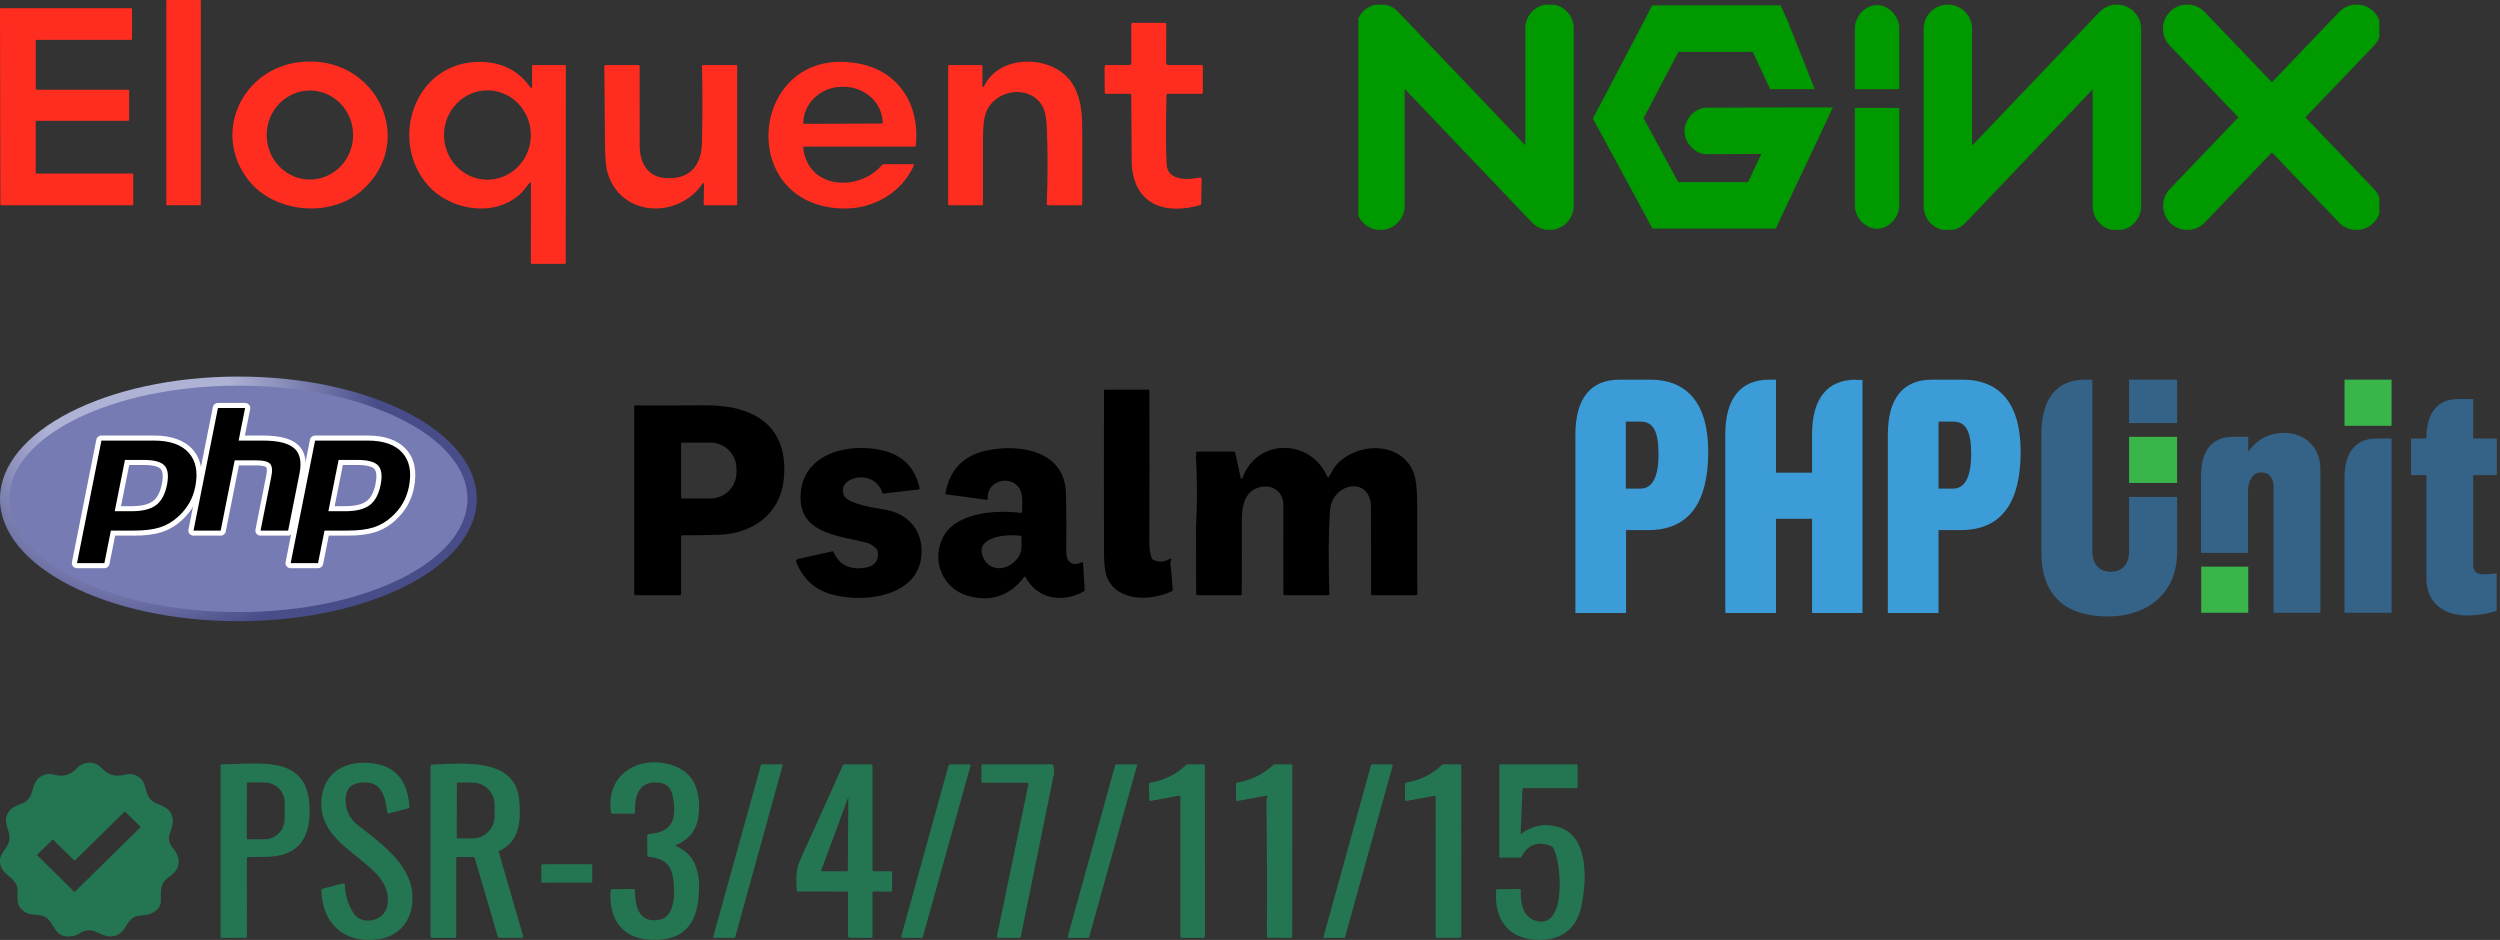 <svg width="258" height="97" viewBox="0 0 258 97" fill="none" xmlns="http://www.w3.org/2000/svg">
    <rect x="0" y="0" width="258" height="97" fill="#333333" stroke="none"/>
    <g clip-path="url(#clip0_5905_1348)">
        <path d="M142.46 21.233V2.927L159.907 21.233V2.927" stroke="#009900" stroke-width="5" stroke-linecap="round" stroke-linejoin="round"/>
        <path d="M170.503 0.55L169.874 1.78L165.012 11.053L164.382 12.223L165.012 13.393L169.874 22.365L170.532 23.595H171.876H181.829H183.259L183.888 22.245L187.521 14.563L189.151 11.082H185.461L176.166 11.113C174.957 11.095 173.845 12.245 173.845 13.513C173.845 14.781 174.957 15.931 176.166 15.914L181.772 15.884L180.399 18.794H173.192L169.616 12.193L173.22 5.351H180.887L182.675 9.2H187.28L184.377 1.9L183.747 0.55H182.317H171.876H170.503Z" fill="#009900"/>
        <path d="M193.682 0.52C192.484 0.536 191.408 1.694 191.423 2.951V9.206H195.999V2.951C196.014 1.674 194.899 0.504 193.682 0.52Z" fill="#009900"/>
        <path d="M218.465 21.28V2.974L201.018 21.28V2.974" stroke="#009900" stroke-width="5" stroke-linecap="round" stroke-linejoin="round"/>
        <path d="M225.717 2.967L243.184 21.228" stroke="#009900" stroke-width="5" stroke-linecap="round" stroke-linejoin="round"/>
        <path d="M243.204 2.967L225.737 21.228" stroke="#009900" stroke-width="5" stroke-linecap="round" stroke-linejoin="round"/>
        <path d="M193.682 23.611C192.484 23.596 191.408 22.438 191.423 21.181V11.133H195.999V21.181C196.014 22.458 194.899 23.627 193.682 23.611Z" fill="#009900"/>
    </g>
    <path d="M0 51.483C0 58.454 11.014 64.106 24.6 64.106C38.186 64.106 49.2 58.454 49.2 51.483C49.2 44.512 38.186 38.861 24.6 38.861C11.014 38.861 0 44.512 0 51.483Z" fill="url(#paint0_radial_5905_1348)"/>
    <path d="M24.6 63.168C37.656 63.168 48.239 57.937 48.239 51.483C48.239 45.03 37.656 39.798 24.6 39.798C11.545 39.798 0.961 45.03 0.961 51.483C0.961 57.937 11.545 63.168 24.6 63.168Z" fill="#777BB3"/>
    <path d="M13.559 52.499C14.632 52.499 15.434 52.306 15.941 51.925C16.442 51.548 16.789 50.896 16.97 49.985C17.14 49.134 17.075 48.54 16.779 48.219C16.476 47.892 15.82 47.725 14.831 47.725H13.115L12.164 52.499H13.559ZM7.948 58.379C7.868 58.379 7.792 58.344 7.742 58.284C7.691 58.224 7.67 58.145 7.686 58.069L10.206 45.419C10.23 45.297 10.34 45.209 10.468 45.209H15.9C17.608 45.209 18.879 45.661 19.677 46.553C20.48 47.449 20.728 48.703 20.414 50.278C20.287 50.919 20.067 51.515 19.761 52.049C19.455 52.583 19.051 53.077 18.559 53.518C17.97 54.056 17.304 54.445 16.581 54.675C15.868 54.901 14.954 55.016 13.862 55.016H11.663L11.035 58.168C11.01 58.29 10.9 58.379 10.773 58.379H7.948Z" fill="black"/>
    <path d="M13.335 47.986H14.83C16.024 47.986 16.439 48.241 16.58 48.394C16.814 48.647 16.858 49.18 16.708 49.935C16.539 50.782 16.226 51.382 15.777 51.719C15.318 52.063 14.571 52.238 13.558 52.238H12.487L13.335 47.986ZM15.9 44.948H10.467C10.212 44.948 9.992 45.125 9.943 45.37L7.423 58.019C7.392 58.171 7.434 58.329 7.535 58.449C7.636 58.569 7.787 58.639 7.947 58.639H10.772C11.027 58.639 11.247 58.462 11.296 58.217L11.882 55.276H13.862C14.981 55.276 15.924 55.157 16.663 54.922C17.423 54.681 18.122 54.273 18.741 53.708C19.252 53.249 19.674 52.733 19.993 52.176C20.313 51.618 20.543 50.996 20.676 50.327C21.006 48.669 20.738 47.342 19.878 46.381C19.026 45.43 17.688 44.948 15.9 44.948ZM11.84 52.759H13.558C14.697 52.759 15.545 52.55 16.103 52.131C16.66 51.712 17.036 51.014 17.232 50.035C17.419 49.094 17.334 48.431 16.976 48.045C16.619 47.658 15.903 47.465 14.83 47.465H12.895L11.84 52.759ZM15.9 45.469C17.534 45.469 18.726 45.887 19.476 46.724C20.225 47.561 20.451 48.728 20.152 50.228C20.029 50.846 19.82 51.41 19.527 51.922C19.234 52.434 18.851 52.902 18.378 53.327C17.814 53.841 17.187 54.208 16.497 54.427C15.808 54.646 14.93 54.755 13.862 54.755H11.442L10.772 58.118H7.947L10.467 45.469H15.9Z" fill="white"/>
    <path d="M26.89 55.015C26.81 55.015 26.735 54.98 26.684 54.92C26.633 54.861 26.613 54.782 26.628 54.705L27.743 49.108C27.849 48.576 27.823 48.194 27.669 48.033C27.575 47.934 27.293 47.769 26.459 47.769H24.439L23.037 54.804C23.012 54.927 22.903 55.015 22.775 55.015H19.972C19.892 55.015 19.817 54.98 19.766 54.92C19.715 54.861 19.695 54.782 19.71 54.705L22.23 42.056C22.255 41.934 22.365 41.845 22.492 41.845H25.295C25.375 41.845 25.451 41.88 25.501 41.94C25.552 42 25.573 42.079 25.557 42.155L24.949 45.208H27.122C28.777 45.208 29.9 45.493 30.554 46.079C31.22 46.676 31.428 47.631 31.172 48.918L29.999 54.804C29.975 54.927 29.865 55.015 29.737 55.015H26.89Z" fill="black"/>
    <path d="M25.295 41.585H22.492C22.236 41.585 22.017 41.762 21.968 42.007L19.447 54.656C19.417 54.809 19.458 54.966 19.559 55.086C19.661 55.206 19.812 55.276 19.971 55.276H22.774C23.03 55.276 23.25 55.099 23.298 54.855L24.658 48.029H26.458C27.291 48.029 27.466 48.203 27.473 48.21C27.523 48.263 27.59 48.509 27.48 49.059L26.365 54.656C26.335 54.809 26.376 54.966 26.477 55.086C26.579 55.206 26.73 55.276 26.889 55.276H29.737C29.992 55.276 30.212 55.099 30.261 54.855L31.433 48.968C31.709 47.586 31.473 46.55 30.734 45.887C30.028 45.255 28.847 44.948 27.122 44.948H25.272L25.819 42.205C25.849 42.053 25.808 41.895 25.707 41.775C25.605 41.655 25.454 41.585 25.295 41.585ZM25.295 42.106L24.625 45.469H27.122C28.692 45.469 29.776 45.736 30.373 46.271C30.969 46.805 31.148 47.672 30.909 48.869L29.737 54.755H26.889L28.004 49.158C28.131 48.522 28.084 48.087 27.864 47.856C27.644 47.624 27.175 47.508 26.458 47.508H24.218L22.774 54.755H19.971L22.492 42.106H25.295Z" fill="white"/>
    <path d="M35.608 52.499C36.681 52.499 37.482 52.306 37.989 51.925C38.491 51.548 38.838 50.896 39.019 49.985C39.189 49.134 39.124 48.54 38.828 48.219C38.524 47.892 37.869 47.725 36.88 47.725H35.164L34.213 52.499H35.608ZM29.996 58.379C29.917 58.379 29.841 58.344 29.791 58.284C29.74 58.224 29.719 58.145 29.734 58.069L32.255 45.419C32.279 45.297 32.389 45.209 32.517 45.209H37.949C39.657 45.209 40.927 45.661 41.726 46.553C42.529 47.449 42.777 48.703 42.463 50.278C42.335 50.919 42.116 51.515 41.81 52.049C41.504 52.583 41.099 53.077 40.608 53.518C40.019 54.056 39.353 54.445 38.629 54.675C37.917 54.901 37.003 55.016 35.911 55.016H33.712L33.084 58.168C33.059 58.29 32.949 58.379 32.821 58.379H29.996Z" fill="black"/>
    <path d="M35.383 47.986H36.879C38.073 47.986 38.488 48.241 38.629 48.394C38.863 48.647 38.907 49.18 38.756 49.935C38.588 50.782 38.274 51.382 37.826 51.719C37.367 52.063 36.62 52.238 35.607 52.238H34.536L35.383 47.986ZM37.949 44.948H32.516C32.261 44.948 32.041 45.125 31.992 45.37L29.472 58.019C29.441 58.171 29.482 58.329 29.584 58.449C29.685 58.569 29.836 58.639 29.996 58.639H32.821C33.076 58.639 33.296 58.462 33.345 58.217L33.931 55.276H35.91C37.03 55.276 37.972 55.157 38.711 54.922C39.471 54.681 40.171 54.273 40.789 53.708C41.301 53.249 41.723 52.733 42.042 52.176C42.362 51.618 42.591 50.996 42.724 50.327C43.055 48.669 42.786 47.341 41.926 46.381C41.075 45.43 39.736 44.948 37.949 44.948ZM33.888 52.759H35.607C36.746 52.759 37.594 52.55 38.152 52.131C38.709 51.712 39.085 51.014 39.281 50.035C39.468 49.094 39.382 48.431 39.025 48.045C38.667 47.658 37.952 47.465 36.879 47.465H34.943L33.888 52.759ZM37.949 45.469C39.583 45.469 40.775 45.887 41.524 46.724C42.274 47.561 42.499 48.728 42.2 50.228C42.077 50.846 41.869 51.41 41.576 51.922C41.283 52.434 40.9 52.902 40.426 53.327C39.862 53.841 39.236 54.208 38.546 54.427C37.856 54.646 36.978 54.755 35.91 54.755H33.491L32.821 58.118H29.996L32.516 45.469H37.949Z" fill="white"/>
    <g clip-path="url(#clip1_5905_1348)">
        <path d="M224.677 39.181H219.723V43.663H224.677V39.181Z" fill="#356388"/>
        <path d="M246.809 39.181H241.955V43.942H246.809V39.181Z" fill="#39B54A"/>
        <path d="M232.021 58.477H227.167V63.238H232.021V58.477Z" fill="#39B54A"/>
        <path d="M224.677 45.081H219.723V49.842H224.677V45.081Z" fill="#39B54A"/>
        <path d="M219.723 51.26V56.882C219.723 58.199 219.019 59.009 217.837 59.009C216.73 59.009 215.925 58.3 215.925 56.857V39.181H215.221C212.253 39.181 210.669 41.105 210.669 44.853V57.009C210.669 61.567 213.259 63.618 217.535 63.618C221.559 63.618 224.703 61.288 224.677 56.907V51.285H219.723V51.26Z" fill="#356388"/>
        <path d="M202.521 39.181H199.377C196.409 39.181 194.825 41.105 194.825 44.853V63.264H200.056V54.704H202.37C206.695 54.704 208.531 51.665 208.531 46.626C208.531 41.713 206.444 39.181 202.521 39.181ZM201.565 50.425H200.056V43.511H201.59C202.822 43.511 203.426 44.448 203.426 46.778C203.426 49.26 202.772 50.425 201.565 50.425Z" fill="#3C9CD7"/>
        <path d="M170.277 39.181H167.133C164.166 39.181 162.581 41.105 162.581 44.853V63.264H167.812V54.704H170.126C174.452 54.704 176.288 51.665 176.288 46.626C176.288 41.713 174.2 39.181 170.277 39.181ZM169.296 50.425H167.787V43.511H169.321C170.554 43.511 171.157 44.448 171.157 46.778C171.182 49.26 170.503 50.425 169.296 50.425Z" fill="#3C9CD7"/>
        <path d="M191.555 39.181C188.587 39.181 187.003 41.105 187.003 44.853V48.297V48.778H183.281V48.297V39.181H182.601C179.634 39.181 178.049 41.105 178.049 44.853V63.264H183.281V54.02V53.539H187.003V54.02V63.264H192.209V39.206H191.555V39.181Z" fill="#3C9CD7"/>
        <path d="M257.674 49.032V45.258H255.235V41.181H253.7C251.563 41.181 250.406 42.574 250.406 45.258H248.821V49.032H250.406V59.668C250.406 62.327 252.292 63.517 254.656 63.517C255.587 63.517 256.769 63.34 257.649 63.036V59.161C257.272 59.237 256.744 59.263 256.241 59.263C255.461 59.263 255.235 58.883 255.235 58.224V49.032H257.674Z" fill="#356388"/>
        <path d="M235.743 44.676C234.158 44.676 232.901 45.36 232.021 46.626V45.081H230.436C228.298 45.081 227.142 46.474 227.142 49.158V57.059H231.996V50.652C231.996 49.563 232.524 48.753 233.328 48.753C234.41 48.753 234.636 49.589 234.636 50.348V63.238H239.465V48.525C239.515 46.145 237.83 44.676 235.743 44.676Z" fill="#356388"/>
        <path d="M245.25 45.258C243.112 45.258 241.955 46.651 241.955 49.336V63.238H246.809V45.258H245.25Z" fill="#356388"/>
    </g>
    <path d="M120.788 58.159C120.882 59.051 120.96 59.943 121.02 60.836C121.025 60.921 120.989 60.982 120.911 61.02C118.784 62.032 115.342 62.119 114.269 59.642C114.047 59.13 113.935 58.251 113.931 57.003C113.92 51.453 113.92 45.901 113.931 40.347C113.931 40.256 113.976 40.211 114.067 40.211H118.473C118.57 40.211 118.618 40.259 118.618 40.355C118.63 45.572 118.627 50.781 118.607 55.983C118.603 56.527 118.682 57.056 118.844 57.569C118.873 57.665 118.933 57.734 119.023 57.776C119.61 58.048 120.173 58.011 120.712 57.664C120.73 57.653 120.751 57.647 120.773 57.648C120.794 57.65 120.815 57.657 120.832 57.67C120.849 57.683 120.862 57.701 120.869 57.721C120.875 57.741 120.876 57.763 120.87 57.784L120.807 57.985C120.789 58.041 120.783 58.1 120.788 58.159Z" fill="black"/>
    <path d="M70.286 55.38V61.254C70.286 61.369 70.229 61.426 70.114 61.426H65.632C65.512 61.426 65.452 61.366 65.452 61.246V41.979C65.452 41.886 65.498 41.84 65.591 41.84C67.998 41.849 70.398 41.846 72.791 41.829C77.799 41.794 81.476 43.943 80.876 49.548C80.503 53.027 77.688 55.064 74.245 55.184C72.978 55.227 71.705 55.246 70.425 55.241C70.332 55.241 70.286 55.287 70.286 55.38ZM70.286 45.792V51.33C70.286 51.36 70.298 51.389 70.319 51.411C70.341 51.432 70.37 51.444 70.4 51.444H73.32C74.032 51.444 74.715 51.161 75.218 50.658C75.722 50.156 76.005 49.474 76.005 48.762V48.36C76.005 47.648 75.722 46.966 75.218 46.463C74.715 45.961 74.032 45.678 73.32 45.678H70.4C70.37 45.678 70.341 45.69 70.319 45.711C70.298 45.733 70.286 45.762 70.286 45.792Z" fill="black"/>
    <path d="M87.114 51.156C87.517 52.007 90.276 52.428 91.308 52.592C93.299 52.91 94.87 54.251 95.077 56.329C95.584 61.445 89.413 62.356 85.81 61.339C84.078 60.849 82.862 59.734 82.163 57.993C82.151 57.963 82.146 57.931 82.148 57.899C82.149 57.867 82.158 57.836 82.172 57.807C82.187 57.779 82.208 57.754 82.233 57.734C82.258 57.715 82.288 57.701 82.319 57.694L85.873 56.903C85.949 56.885 86.003 56.912 86.036 56.984C86.597 58.266 87.632 58.808 89.14 58.611C90.233 58.469 90.716 57.901 90.589 56.905C90.577 56.813 90.536 56.727 90.472 56.658C90.151 56.313 89.777 56.087 89.35 55.981C86.414 55.249 82.335 55.042 82.629 50.943C82.934 46.66 87.751 45.686 91.074 46.477C93.171 46.976 94.446 48.273 94.9 50.37C94.918 50.455 94.885 50.502 94.799 50.511L91.194 50.933C91.123 50.942 91.076 50.912 91.055 50.843C90.189 48.218 86.213 49.254 87.114 51.156Z" fill="black"/>
    <path d="M105.481 52.79C105.487 52.118 105.568 51.232 105.323 50.644C104.599 48.912 101.783 49.472 101.944 51.441C101.945 51.46 101.942 51.478 101.936 51.496C101.929 51.513 101.919 51.529 101.905 51.541C101.892 51.554 101.876 51.564 101.859 51.569C101.841 51.575 101.823 51.577 101.805 51.574L97.663 51.019C97.59 51.009 97.56 50.968 97.573 50.897C98.016 48.427 99.473 46.951 101.944 46.466C105.375 45.792 109.906 46.551 110.007 50.938C110.053 52.925 110.064 54.912 110.04 56.9C110.026 57.971 110.623 58.513 111.649 58.02C111.726 57.984 111.766 58.008 111.769 58.091L111.938 60.843C111.943 60.934 111.907 61.001 111.829 61.045C109.642 62.258 107.058 61.831 105.841 59.573C105.795 59.49 105.744 59.485 105.685 59.56C104.195 61.498 102.285 62.147 99.956 61.507C97.263 60.765 96.111 57.884 97.298 55.488C98.597 52.869 102.758 52.602 105.323 52.929C105.429 52.943 105.481 52.897 105.481 52.79ZM101.484 57.574C102.303 59.331 104.61 58.73 105.282 57.128C105.492 56.622 105.408 56.005 105.419 55.447C105.42 55.362 105.379 55.311 105.293 55.295C104.114 55.086 100.435 55.325 101.484 57.574Z" fill="black"/>
    <path d="M123.431 54.357C123.562 51.946 123.559 49.534 123.423 47.122C123.463 47.014 123.467 46.878 123.436 46.717C123.42 46.641 123.452 46.603 123.532 46.603H127.317C127.404 46.603 127.458 46.646 127.478 46.733L128.052 49.361C128.057 49.378 128.066 49.394 128.08 49.405C128.094 49.417 128.111 49.424 128.129 49.425C128.147 49.426 128.164 49.422 128.18 49.412C128.195 49.403 128.206 49.388 128.213 49.372C129.629 45.243 135.206 45.164 136.976 49.195C137.022 49.298 137.076 49.304 137.14 49.211C137.398 48.839 137.581 48.363 137.848 48.05C139.92 45.643 144.481 45.469 145.849 48.678C146.11 49.293 146.244 50.39 146.252 51.969C146.264 55.07 146.269 58.173 146.265 61.279C146.265 61.377 146.216 61.426 146.118 61.426H141.636C141.541 61.426 141.494 61.379 141.494 61.285C141.503 58.294 141.498 55.305 141.478 52.317C141.456 49.097 137.447 49.771 137.251 52.709C137.101 54.954 137.081 57.806 137.191 61.265C137.195 61.372 137.144 61.426 137.039 61.426H132.592C132.499 61.426 132.452 61.38 132.45 61.287C132.432 58.245 132.431 55.209 132.448 52.181C132.458 50.5 130.942 49.799 129.566 50.438C128.308 51.02 128.148 52.554 128.153 53.81C128.164 56.302 128.161 58.794 128.145 61.287C128.145 61.38 128.099 61.426 128.006 61.426H123.603C123.56 61.426 123.519 61.409 123.489 61.379C123.459 61.349 123.442 61.308 123.442 61.265L123.431 54.357Z" fill="black"/>
    <path d="M20.646 0H17.245C17.201 0 17.165 0.036 17.165 0.08V21.098C17.165 21.142 17.201 21.178 17.245 21.178H20.646C20.691 21.178 20.727 21.142 20.727 21.098V0.08C20.727 0.036 20.691 0 20.646 0Z" fill="#FF2D20"/>
    <path d="M3.794 9.258H13.23C13.256 9.258 13.282 9.268 13.3 9.287C13.319 9.305 13.33 9.331 13.33 9.357V12.366C13.33 12.392 13.319 12.418 13.3 12.436C13.282 12.455 13.256 12.465 13.23 12.465H3.787C3.76 12.465 3.735 12.476 3.716 12.494C3.697 12.513 3.687 12.538 3.687 12.565V17.813C3.687 17.84 3.697 17.865 3.716 17.883C3.735 17.902 3.76 17.912 3.787 17.912H13.652C13.665 17.912 13.678 17.915 13.69 17.92C13.702 17.925 13.713 17.932 13.722 17.942C13.732 17.951 13.739 17.962 13.744 17.974C13.749 17.986 13.752 17.999 13.752 18.012V21.081C13.752 21.094 13.749 21.107 13.744 21.119C13.739 21.131 13.732 21.142 13.722 21.152C13.713 21.161 13.702 21.168 13.69 21.173C13.678 21.178 13.665 21.181 13.652 21.181H0.138C0.111 21.181 0.086 21.17 0.067 21.152C0.048 21.133 0.038 21.108 0.038 21.081L0.001 0.944C0.001 0.918 0.012 0.893 0.03 0.874C0.049 0.855 0.074 0.845 0.101 0.845H13.527C13.554 0.845 13.579 0.855 13.598 0.874C13.617 0.893 13.627 0.918 13.627 0.944V4.014C13.627 4.04 13.617 4.065 13.598 4.084C13.579 4.103 13.554 4.113 13.527 4.113H3.789C3.763 4.113 3.737 4.124 3.719 4.142C3.7 4.161 3.689 4.186 3.689 4.212L3.694 9.158C3.694 9.185 3.705 9.21 3.723 9.229C3.742 9.247 3.768 9.258 3.794 9.258Z" fill="#FF2D20"/>
    <path d="M124.01 18.46L123.964 21.016C123.963 21.051 123.951 21.084 123.93 21.111C123.909 21.139 123.88 21.159 123.847 21.169C120.051 22.263 116.846 20.958 116.792 16.627C116.766 14.353 116.75 12.079 116.743 9.805C116.743 9.723 116.702 9.681 116.619 9.681H114.153C114.057 9.681 114.009 9.634 114.009 9.539L113.994 6.873C113.994 6.831 114.011 6.791 114.041 6.762C114.07 6.732 114.111 6.716 114.153 6.716H116.509C116.673 6.716 116.755 6.634 116.753 6.471L116.743 2.513C116.743 2.472 116.76 2.432 116.789 2.403C116.818 2.374 116.858 2.358 116.899 2.358H120.202C120.306 2.358 120.358 2.41 120.358 2.515L120.344 6.5C120.344 6.557 120.366 6.612 120.407 6.653C120.447 6.693 120.502 6.716 120.558 6.716H124.008C124.089 6.716 124.13 6.756 124.13 6.837V9.56C124.13 9.641 124.089 9.681 124.008 9.681H120.488C120.419 9.681 120.384 9.715 120.383 9.783C120.3 13.163 120.306 15.568 120.4 17C120.512 18.716 122.693 18.561 123.835 18.317C123.856 18.312 123.878 18.312 123.899 18.317C123.92 18.322 123.939 18.332 123.956 18.346C123.973 18.359 123.987 18.377 123.996 18.396C124.005 18.416 124.01 18.438 124.01 18.46Z" fill="#FF2D20"/>
    <path d="M31 6.401C38.819 5.561 43.153 14.613 37.309 19.687C34.03 22.534 28.293 21.958 25.648 18.602C21.848 13.775 24.953 7.052 31 6.401ZM31.975 18.53C32.561 18.531 33.142 18.413 33.683 18.183C34.225 17.953 34.717 17.615 35.133 17.189C35.547 16.763 35.877 16.257 36.102 15.7C36.327 15.143 36.444 14.546 36.445 13.943C36.446 13.339 36.332 12.741 36.108 12.184C35.885 11.626 35.557 11.118 35.144 10.691C34.73 10.264 34.239 9.924 33.698 9.693C33.157 9.461 32.577 9.341 31.991 9.34C31.405 9.339 30.825 9.457 30.283 9.687C29.742 9.917 29.249 10.254 28.834 10.68C28.419 11.106 28.09 11.612 27.864 12.169C27.639 12.726 27.523 13.324 27.522 13.927C27.521 14.53 27.635 15.128 27.858 15.686C28.081 16.244 28.409 16.751 28.823 17.178C29.236 17.606 29.728 17.945 30.268 18.177C30.809 18.409 31.389 18.529 31.975 18.53Z" fill="#FF2D20"/>
    <path d="M54.642 18.886C54.286 19.317 53.959 19.793 53.569 20.128C50.747 22.534 46.312 21.566 44.173 19.133C40.079 14.484 42.78 6.442 49.417 6.384C51.63 6.364 53.511 7.224 54.742 9.035C54.754 9.051 54.77 9.062 54.788 9.069C54.806 9.075 54.826 9.075 54.845 9.07C54.864 9.064 54.88 9.053 54.892 9.037C54.904 9.022 54.91 9.003 54.911 8.984L54.913 6.837C54.913 6.756 54.954 6.716 55.035 6.716H58.362C58.367 6.716 58.371 6.716 58.376 6.718C58.38 6.72 58.383 6.722 58.387 6.725C58.39 6.729 58.392 6.732 58.394 6.736C58.396 6.741 58.397 6.745 58.397 6.749L58.387 27.114C58.387 27.193 58.346 27.233 58.265 27.233H54.879C54.854 27.233 54.83 27.223 54.812 27.205C54.794 27.188 54.784 27.163 54.784 27.139L54.794 18.939C54.794 18.781 54.743 18.763 54.642 18.886ZM50.295 18.544C51.483 18.546 52.624 18.063 53.466 17.2C54.308 16.337 54.782 15.165 54.784 13.943C54.785 13.337 54.67 12.738 54.446 12.178C54.222 11.618 53.892 11.11 53.477 10.681C53.062 10.252 52.568 9.912 52.025 9.679C51.482 9.447 50.899 9.326 50.311 9.325C49.122 9.323 47.982 9.807 47.14 10.67C46.298 11.533 45.824 12.704 45.822 13.927C45.821 14.532 45.935 15.132 46.16 15.691C46.384 16.251 46.713 16.76 47.128 17.189C47.544 17.617 48.037 17.958 48.58 18.19C49.124 18.423 49.706 18.543 50.295 18.544Z" fill="#FF2D20"/>
    <path d="M82.891 15.281C83.393 19.559 88.64 19.813 91.018 17.031C91.067 16.973 91.131 16.944 91.209 16.944H94.243C94.329 16.944 94.355 16.983 94.319 17.06C93.019 19.965 89.999 21.628 86.879 21.517C75.699 21.118 77.436 4.551 88.55 6.548C92.836 7.318 94.963 10.921 94.507 15.048C94.5 15.102 94.47 15.128 94.416 15.128H83.027C83.008 15.128 82.988 15.132 82.971 15.14C82.953 15.148 82.937 15.159 82.924 15.174C82.911 15.188 82.901 15.205 82.895 15.224C82.89 15.242 82.888 15.262 82.891 15.281ZM82.93 12.78L91.067 12.751C91.076 12.751 91.084 12.748 91.09 12.742C91.096 12.736 91.099 12.728 91.099 12.719V12.71C91.097 12.214 90.99 11.724 90.785 11.266C90.579 10.809 90.278 10.394 89.9 10.045C89.522 9.696 89.073 9.419 88.58 9.232C88.087 9.044 87.558 8.948 87.025 8.95H86.942C85.866 8.954 84.835 9.356 84.077 10.066C83.318 10.777 82.894 11.738 82.898 12.739V12.748C82.898 12.757 82.901 12.765 82.907 12.771C82.913 12.777 82.921 12.78 82.93 12.78Z" fill="#FF2D20"/>
    <path d="M101.384 8.897C101.384 8.915 101.39 8.933 101.401 8.947C101.413 8.962 101.429 8.972 101.447 8.976C101.465 8.98 101.484 8.977 101.5 8.969C101.517 8.961 101.53 8.947 101.537 8.931C103.177 5.406 109.09 5.597 110.849 8.943C111.539 10.258 111.673 11.56 111.683 13.213C111.696 15.828 111.697 18.444 111.685 21.062C111.685 21.141 111.645 21.181 111.563 21.181H108.16C108.142 21.181 108.124 21.177 108.107 21.17C108.09 21.163 108.075 21.152 108.063 21.139C108.05 21.126 108.04 21.11 108.034 21.093C108.028 21.076 108.025 21.058 108.026 21.04C108.135 18.392 108.136 15.748 108.029 13.109C107.99 12.16 107.856 11.473 107.629 11.047C106.336 8.636 102.747 9.214 101.791 11.519C101.559 12.081 101.443 12.979 101.445 14.213C101.446 16.495 101.446 18.777 101.442 21.057C101.442 21.14 101.402 21.181 101.32 21.181H97.969C97.936 21.181 97.905 21.168 97.882 21.145C97.859 21.123 97.847 21.092 97.847 21.06V6.837C97.847 6.756 97.887 6.716 97.969 6.716H101.262C101.343 6.716 101.384 6.756 101.384 6.837V8.897Z" fill="#FF2D20"/>
    <path d="M66.016 15.068C66.016 16.741 66.797 18.22 68.594 18.37C71.197 18.59 72.39 17.075 72.444 14.736C72.502 12.097 72.504 9.458 72.449 6.817C72.447 6.749 72.48 6.716 72.549 6.716H75.954C76.035 6.716 76.076 6.756 76.076 6.837V21.06C76.076 21.14 76.035 21.181 75.954 21.181H72.758C72.661 21.181 72.614 21.132 72.617 21.035L72.663 18.965C72.664 18.95 72.659 18.934 72.65 18.922C72.641 18.909 72.628 18.899 72.612 18.895C72.597 18.89 72.58 18.89 72.565 18.896C72.549 18.901 72.536 18.911 72.527 18.924C70.002 22.64 64.089 22.423 62.706 17.852C62.532 17.272 62.442 16.301 62.435 14.937C62.422 12.242 62.4 9.543 62.369 6.841C62.368 6.758 62.409 6.716 62.494 6.716H65.887C65.97 6.716 66.011 6.757 66.011 6.839C66.014 9.581 66.016 12.324 66.016 15.068Z" fill="#FF2D20"/>
    <path d="M0.001 89.074V88.647C0.166 87.908 0.733 87.518 0.911 86.922C1.287 85.663 -0.069 84.788 1.095 83.555C1.418 83.213 1.864 83.099 2.325 82.906C3.904 82.244 2.843 80.29 4.875 79.892C5.058 79.856 5.31 79.88 5.634 79.962C6.527 80.191 7.275 79.981 7.878 79.331C8.623 78.529 9.782 78.466 10.534 79.302C11.13 79.965 11.88 80.188 12.784 79.97C13.136 79.885 13.404 79.86 13.586 79.897C15.576 80.29 14.546 82.188 16.033 82.86C16.932 83.266 17.681 83.441 17.823 84.562C17.969 85.715 16.846 86.346 17.881 87.578C18.661 88.507 18.654 89.589 17.666 90.329C17.105 90.751 16.89 90.878 16.704 91.444C16.351 92.517 17.08 93.465 15.817 94.164C14.653 94.808 13.904 93.981 13.042 95.519C12.406 96.653 11.489 96.926 10.291 96.337C9.882 96.136 9.58 96.028 9.385 96.012C8.498 95.942 8.207 96.489 7.481 96.609C5.384 96.956 5.755 94.945 4.388 94.516C3.877 94.355 3.169 94.477 2.625 94.15C1.766 93.632 1.77 93.01 1.814 92.08C1.887 90.454 0.247 90.539 0.001 89.074ZM7.653 92.022C7.664 92.032 7.679 92.037 7.694 92.037C7.709 92.037 7.723 92.032 7.734 92.022L14.491 85.381C14.502 85.371 14.507 85.357 14.507 85.342C14.507 85.327 14.502 85.313 14.491 85.303L12.921 83.776C12.91 83.766 12.895 83.76 12.88 83.761C12.865 83.761 12.851 83.767 12.84 83.778L7.741 88.79C7.73 88.801 7.716 88.806 7.701 88.806C7.686 88.806 7.671 88.801 7.661 88.79L5.486 86.667C5.475 86.657 5.461 86.651 5.446 86.651C5.431 86.651 5.416 86.657 5.405 86.667L3.849 88.19C3.839 88.201 3.833 88.215 3.833 88.23C3.833 88.244 3.839 88.258 3.849 88.269L7.653 92.022Z" fill="#247652"/>
    <path d="M39.968 93.489C40.86 88.929 32.673 87.938 33.176 82.492C33.443 79.615 35.733 78.423 38.482 78.776C40.823 79.078 42.081 80.578 42.254 83.275C42.26 83.35 42.224 83.397 42.148 83.417L40.122 83.944C40.036 83.966 39.987 83.934 39.975 83.851C39.75 82.227 39.424 80.468 37.165 80.775C36.102 80.917 35.657 81.54 35.662 82.568C35.667 83.647 36.113 84.53 37.001 85.215C39.654 87.261 42.472 89.37 42.57 92.51C42.644 94.808 41.322 96.668 38.906 96.95C35.366 97.362 33.249 95.196 33.168 91.85C33.166 91.783 33.199 91.74 33.267 91.722L35.336 91.178C35.367 91.17 35.399 91.169 35.431 91.174C35.462 91.18 35.492 91.194 35.517 91.212C35.543 91.231 35.564 91.256 35.578 91.284C35.593 91.312 35.601 91.343 35.601 91.374C35.62 92.391 35.917 93.351 36.493 94.254C37.312 95.542 39.649 95.115 39.968 93.489Z" fill="#247652"/>
    <path d="M69.763 87.307C72.09 88.323 72.297 90.582 72.072 92.795C71.761 95.862 70.001 97.249 66.794 96.955C63.888 96.688 62.806 94.431 63.024 91.865C63.031 91.795 63.069 91.76 63.14 91.76L65.376 91.752C65.476 91.751 65.525 91.798 65.525 91.894C65.538 93.513 65.912 95.316 68.052 94.919C69.871 94.583 69.677 91.512 69.396 90.273C69.096 88.953 68.216 88.585 66.945 88.411C66.856 88.398 66.811 88.347 66.809 88.259L66.789 86.302C66.787 86.156 66.861 86.078 67.011 86.066C69.614 85.885 69.834 84.227 69.419 82.134C69.217 81.11 68.525 80.653 67.345 80.763C65.728 80.912 65.48 82.551 65.525 83.846C65.527 83.928 65.486 83.969 65.401 83.969H63.196C63.12 83.969 63.076 83.932 63.064 83.859C62.45 80.106 65.717 77.873 69.26 78.935C71.678 79.662 72.275 81.653 72.12 83.881C72.012 85.465 71.261 86.594 69.763 87.2C69.677 87.234 69.677 87.27 69.763 87.307Z" fill="#247652"/>
    <path d="M25.474 88.603L25.482 96.636C25.482 96.733 25.433 96.781 25.336 96.781L22.93 96.788C22.819 96.788 22.763 96.734 22.763 96.626L22.761 78.989C22.761 78.916 22.799 78.879 22.874 78.879C26.617 78.879 31.577 77.832 31.928 82.99C32.16 86.41 30.902 88.47 27.193 88.431C26.667 88.426 26.14 88.437 25.611 88.463C25.52 88.466 25.474 88.513 25.474 88.603ZM25.48 80.819L25.47 86.544C25.47 86.563 25.477 86.58 25.49 86.593C25.503 86.606 25.521 86.613 25.54 86.613L27.289 86.616C27.842 86.616 28.373 86.398 28.765 86.01C29.157 85.621 29.378 85.093 29.378 84.543L29.384 82.831C29.384 82.558 29.33 82.288 29.226 82.036C29.121 81.784 28.968 81.555 28.774 81.363C28.581 81.17 28.351 81.016 28.097 80.912C27.844 80.807 27.573 80.753 27.299 80.753L25.55 80.751C25.532 80.751 25.514 80.758 25.5 80.771C25.487 80.784 25.48 80.801 25.48 80.819Z" fill="#247652"/>
    <path d="M47.083 88.568V96.663C47.083 96.745 47.041 96.786 46.956 96.786H44.589C44.483 96.786 44.43 96.734 44.43 96.631V79.061C44.43 78.964 44.478 78.914 44.576 78.911C47.917 78.778 53.233 78.185 53.592 82.617C53.759 84.705 53.665 86.826 51.523 87.815C51.475 87.838 51.459 87.873 51.474 87.921L53.991 96.621C54.02 96.724 53.979 96.777 53.87 96.778L51.553 96.786C51.511 96.785 51.471 96.772 51.438 96.748C51.406 96.723 51.382 96.689 51.371 96.651L48.998 88.563C48.988 88.529 48.967 88.5 48.937 88.478C48.908 88.457 48.873 88.446 48.837 88.445H47.209C47.125 88.445 47.083 88.486 47.083 88.568ZM47.151 80.814L47.131 86.466C47.131 86.482 47.137 86.496 47.149 86.508C47.16 86.519 47.175 86.525 47.191 86.525L48.733 86.532C49.343 86.534 49.928 86.298 50.361 85.875C50.794 85.452 51.038 84.878 51.04 84.278L51.045 83.032C51.046 82.735 50.987 82.441 50.873 82.166C50.758 81.891 50.59 81.641 50.377 81.43C50.164 81.22 49.911 81.052 49.633 80.938C49.354 80.823 49.055 80.764 48.753 80.763L47.212 80.755C47.196 80.755 47.18 80.762 47.169 80.773C47.157 80.784 47.151 80.799 47.151 80.814Z" fill="#247652"/>
    <path d="M78.611 78.879H80.693C80.706 78.879 80.718 78.882 80.729 78.887C80.74 78.892 80.75 78.9 80.757 78.909C80.765 78.919 80.77 78.93 80.773 78.942C80.775 78.953 80.775 78.965 80.772 78.977L75.865 96.732C75.86 96.748 75.85 96.763 75.836 96.774C75.822 96.785 75.804 96.79 75.786 96.79L73.681 96.778C73.669 96.778 73.657 96.775 73.646 96.77C73.635 96.765 73.625 96.757 73.618 96.748C73.61 96.738 73.605 96.727 73.602 96.716C73.6 96.704 73.6 96.692 73.603 96.68L78.533 78.938C78.537 78.921 78.548 78.906 78.562 78.895C78.576 78.885 78.593 78.879 78.611 78.879Z" fill="#247652"/>
    <path d="M87.431 92.005L82.334 92C82.262 92 82.224 91.965 82.22 91.894C82.165 90.759 82.097 89.804 82.587 88.725C84.061 85.482 85.525 82.235 86.978 78.984C87.009 78.914 87.063 78.879 87.142 78.879H89.884C89.989 78.879 90.041 78.93 90.041 79.033V89.795C90.041 89.827 90.054 89.858 90.078 89.881C90.102 89.904 90.134 89.917 90.167 89.917H91.936C92.02 89.917 92.062 89.958 92.062 90.04V91.889C92.062 91.976 92.018 92.019 91.928 92.017L90.18 91.995C90.087 91.995 90.041 92.04 90.041 92.13V96.631C90.041 96.734 89.988 96.785 89.882 96.785L87.683 96.783C87.64 96.783 87.599 96.767 87.569 96.737C87.539 96.708 87.522 96.668 87.522 96.626L87.519 92.091C87.519 92.033 87.49 92.005 87.431 92.005ZM87.544 82.264L84.752 89.812C84.748 89.823 84.746 89.835 84.748 89.848C84.75 89.86 84.754 89.871 84.762 89.882C84.769 89.892 84.779 89.9 84.791 89.906C84.802 89.912 84.815 89.915 84.828 89.915L87.347 89.917C87.387 89.917 87.426 89.902 87.454 89.875C87.483 89.848 87.499 89.811 87.499 89.772L87.547 82.264C87.547 82.261 87.546 82.261 87.544 82.264Z" fill="#247652"/>
    <path d="M98.012 78.884L100.046 78.877C100.063 78.877 100.081 78.881 100.097 78.889C100.113 78.896 100.127 78.908 100.137 78.921C100.148 78.935 100.155 78.951 100.159 78.968C100.162 78.985 100.161 79.002 100.157 79.019L95.232 96.705C95.225 96.729 95.211 96.75 95.191 96.765C95.171 96.78 95.146 96.788 95.121 96.788L93.117 96.778C93.099 96.778 93.082 96.774 93.066 96.766C93.05 96.759 93.036 96.748 93.026 96.734C93.015 96.72 93.007 96.704 93.004 96.687C93.001 96.67 93.001 96.653 93.006 96.636L97.9 78.968C97.907 78.944 97.921 78.923 97.942 78.908C97.962 78.893 97.986 78.884 98.012 78.884Z" fill="#247652"/>
    <path d="M106.03 80.78H101.411C101.326 80.78 101.284 80.739 101.284 80.657V79.002C101.284 78.92 101.326 78.879 101.411 78.879H108.551C108.641 78.879 108.693 78.921 108.708 79.007C108.779 79.409 108.793 79.715 108.751 79.924C107.619 85.502 106.484 91.08 105.347 96.658C105.33 96.743 105.277 96.785 105.186 96.785L102.959 96.783C102.946 96.783 102.933 96.78 102.921 96.774C102.909 96.769 102.898 96.761 102.89 96.751C102.881 96.74 102.875 96.729 102.872 96.716C102.869 96.704 102.868 96.69 102.871 96.678L106.141 80.91C106.158 80.823 106.12 80.78 106.03 80.78Z" fill="#247652"/>
    <path d="M115.189 78.884L117.243 78.877C117.259 78.877 117.274 78.88 117.288 78.887C117.302 78.894 117.314 78.904 117.323 78.916C117.332 78.928 117.339 78.942 117.341 78.957C117.344 78.972 117.343 78.987 117.339 79.002L112.399 96.712C112.394 96.733 112.381 96.752 112.363 96.766C112.345 96.779 112.323 96.786 112.301 96.786H110.287C110.271 96.785 110.256 96.782 110.243 96.775C110.229 96.769 110.217 96.759 110.208 96.747C110.199 96.735 110.192 96.722 110.189 96.707C110.186 96.692 110.187 96.677 110.191 96.663L115.09 78.958C115.096 78.936 115.109 78.918 115.126 78.904C115.144 78.891 115.166 78.884 115.189 78.884Z" fill="#247652"/>
    <path d="M121.705 82.109L118.779 82.649C118.664 82.67 118.606 82.624 118.605 82.509L118.574 80.942C118.574 80.901 118.588 80.861 118.615 80.829C118.642 80.797 118.679 80.775 118.721 80.768C120.138 80.526 121.36 79.924 122.39 78.962C122.447 78.909 122.522 78.879 122.599 78.879H124.176C124.287 78.879 124.343 78.933 124.343 79.041L124.345 96.631C124.345 96.734 124.292 96.785 124.186 96.785H121.983C121.872 96.785 121.816 96.732 121.816 96.624V82.198C121.816 82.184 121.813 82.171 121.807 82.159C121.801 82.147 121.792 82.137 121.782 82.128C121.771 82.12 121.759 82.114 121.746 82.111C121.732 82.107 121.718 82.107 121.705 82.109Z" fill="#247652"/>
    <path d="M130.655 82.122L127.719 82.659C127.615 82.679 127.562 82.636 127.562 82.531V80.915C127.562 80.823 127.609 80.77 127.701 80.755C129.118 80.518 130.344 79.918 131.378 78.955C131.437 78.901 131.506 78.875 131.585 78.876L133.225 78.886C133.319 78.886 133.366 78.932 133.364 79.024L133.354 96.651C133.354 96.669 133.35 96.686 133.343 96.703C133.336 96.719 133.326 96.734 133.312 96.747C133.299 96.76 133.284 96.769 133.266 96.776C133.249 96.783 133.231 96.786 133.212 96.786L130.878 96.773C130.792 96.772 130.749 96.729 130.749 96.646C130.772 92.028 130.755 87.413 130.696 82.801C130.693 82.588 130.734 82.475 130.787 82.254C130.814 82.145 130.77 82.1 130.655 82.122Z" fill="#247652"/>
    <path d="M141.591 78.874L143.635 78.886C143.65 78.887 143.664 78.89 143.677 78.897C143.691 78.903 143.702 78.912 143.711 78.924C143.719 78.935 143.725 78.948 143.728 78.962C143.731 78.976 143.73 78.991 143.726 79.004L138.807 96.717C138.801 96.737 138.789 96.754 138.772 96.767C138.755 96.779 138.734 96.786 138.713 96.786H136.687C136.672 96.786 136.657 96.783 136.644 96.776C136.631 96.77 136.619 96.761 136.61 96.749C136.601 96.738 136.595 96.725 136.592 96.711C136.589 96.697 136.589 96.682 136.593 96.668L141.498 78.943C141.503 78.923 141.516 78.906 141.532 78.893C141.549 78.881 141.57 78.874 141.591 78.874Z" fill="#247652"/>
    <path d="M148.053 82.127L145.157 82.654C145.137 82.658 145.117 82.657 145.097 82.652C145.077 82.647 145.059 82.638 145.043 82.625C145.028 82.612 145.015 82.597 145.006 82.579C144.998 82.561 144.993 82.541 144.993 82.522L145.003 80.907C145.003 80.819 145.048 80.768 145.137 80.753C146.552 80.522 147.773 79.925 148.799 78.96C148.856 78.906 148.925 78.879 149.006 78.879H150.651C150.757 78.879 150.81 78.93 150.81 79.033L150.802 96.631C150.802 96.67 150.786 96.707 150.758 96.734C150.73 96.762 150.691 96.778 150.651 96.778L148.306 96.785C148.206 96.785 148.157 96.737 148.157 96.641L148.159 82.215C148.159 82.143 148.124 82.114 148.053 82.127Z" fill="#247652"/>
    <path d="M157.014 86.029C158.188 85.158 159.477 84.935 160.882 85.362C164.058 86.329 163.73 91.08 163.182 93.594C162.707 95.77 161.243 96.955 159.007 96.996C155.702 97.058 154.173 94.929 154.403 91.875C154.41 91.796 154.454 91.757 154.535 91.757L156.804 91.754C156.905 91.754 156.953 91.804 156.948 91.902C156.885 92.932 157.1 94.436 158.191 94.909C161.731 96.445 161.211 88.985 160.276 87.472C160.225 87.39 160.154 87.332 160.061 87.297C158.675 86.789 157.664 87.158 157.029 88.404C156.993 88.472 156.937 88.507 156.859 88.507H154.881C154.775 88.507 154.722 88.455 154.722 88.352L154.729 78.999C154.729 78.919 154.771 78.879 154.853 78.879H162.684C162.768 78.879 162.81 78.92 162.81 79.002V81.209C162.81 81.242 162.797 81.273 162.773 81.296C162.749 81.319 162.717 81.332 162.684 81.332H157.251C157.165 81.332 157.121 81.373 157.117 81.454L156.925 85.983C156.922 86.06 156.951 86.075 157.014 86.029Z" fill="#247652"/>
    <path d="M60.984 89.182L56.001 89.19C55.925 89.191 55.864 89.25 55.864 89.323L55.867 90.957C55.868 91.03 55.929 91.089 56.004 91.089L60.987 91.081C61.062 91.081 61.123 91.021 61.123 90.948L61.12 89.314C61.12 89.241 61.059 89.182 60.984 89.182Z" fill="#247652"/>
    <defs>
        <radialGradient id="paint0_radial_5905_1348" cx="0" cy="0" r="1" gradientUnits="userSpaceOnUse" gradientTransform="translate(14.77 43.299) scale(32.304 31.509)">
            <stop stop-color="#AEB2D5"/>
            <stop offset="0.3" stop-color="#AEB2D5"/>
            <stop offset="0.75" stop-color="#484C89"/>
            <stop offset="1" stop-color="#484C89"/>
        </radialGradient>
        <clipPath id="clip0_5905_1348">
            <rect width="105.361" height="23.225" fill="white" transform="translate(140.185 0.489)"/>
        </clipPath>
        <clipPath id="clip1_5905_1348">
            <rect width="95.481" height="25.244" fill="white" transform="translate(162.52 38.861)"/>
        </clipPath>
    </defs>
</svg>
